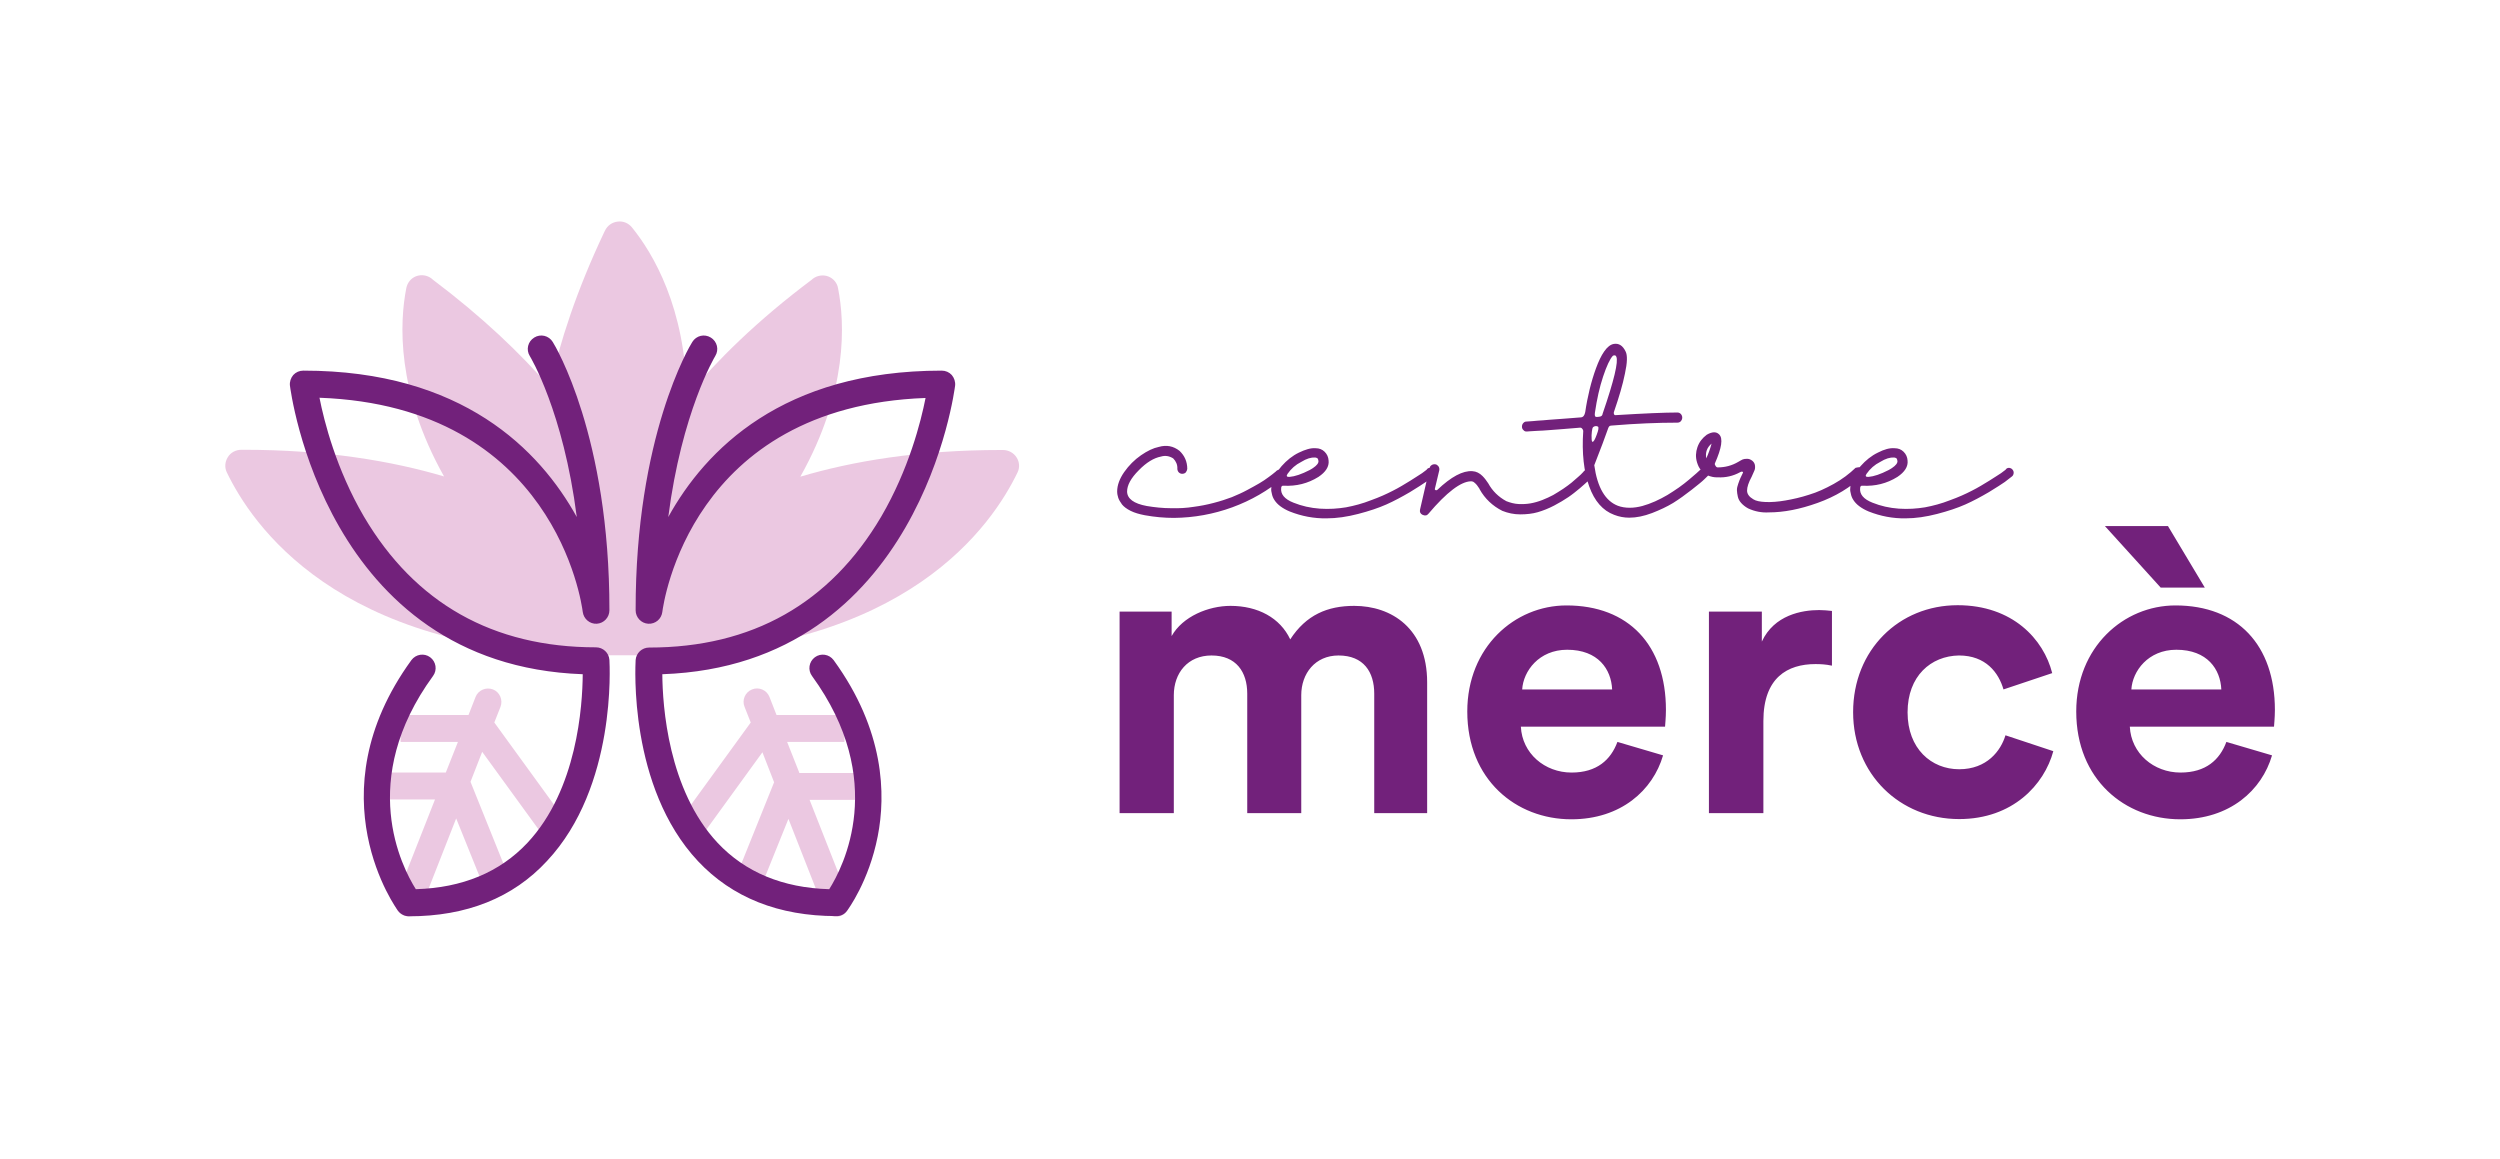 <?xml version="1.0" encoding="UTF-8"?>
<!-- Generator: Adobe Illustrator 24.0.1, SVG Export Plug-In . SVG Version: 6.00 Build 0)  -->
<svg xmlns="http://www.w3.org/2000/svg" xmlns:xlink="http://www.w3.org/1999/xlink" version="1.1" id="Capa_1" x="0px" y="0px" viewBox="0 0 1133.9 525.9" style="enable-background:new 0 0 1133.9 525.9;" xml:space="preserve">
<style type="text/css">
	.st0{fill:#EBC8E1;}
	.st1{fill:#72217B;}
</style>
<g>
	<path class="st0" d="M461.5,214.3c-11.1,23-49.6,81.6-167.1,82.9h-24.4c-117.6-1.4-156-59.9-167.1-82.9c-1.1-2.2-0.9-4.8,0.4-6.9   c1.3-2.2,3.7-3.4,6.2-3.4c0.3,0,0.6,0,0.9,0c37.4,0,67.4,5.1,91,12.1c-21.7-38.7-20.2-69.9-17.1-85.5c0.5-2.4,2.1-4.4,4.4-5.3   c2.4-0.9,5-0.5,7,1c0.2,0.2,0.5,0.4,0.7,0.6c22.3,16.8,39.6,33.3,53,48.8c4.5-20.6,12.2-44.1,24.6-70.3c0.1-0.3,0.3-0.6,0.4-0.8   c1.1-2.3,3.2-3.8,5.8-4.1c2.5-0.3,4.8,0.7,6.4,2.6c9.5,11.7,24.4,36.5,24.9,76.8c13.9-16.7,32.2-34.7,56.5-52.9   c0.2-0.2,0.5-0.4,0.7-0.6c2-1.5,4.7-1.9,7-1c2.3,0.9,4,2.9,4.4,5.3c3.1,15.6,4.6,46.9-17.1,85.5c23.6-7,53.5-12.1,91-12.1   c0.3,0,0.6,0,0.9,0c2.5,0,4.9,1.3,6.2,3.4C462.4,209.5,462.6,212.1,461.5,214.3z M246.9,379.8l9.9-7.2l-32.6-44.9l2.8-7.1   c1.2-3.1-0.3-6.7-3.4-7.9c-3.1-1.2-6.7,0.3-7.9,3.4l-3.2,8.2h-30.8v12.2h26l-5.5,13.9h-28.3v12.2h23.4l-17.6,44.7   c-1.2,3.1,0.3,6.7,3.4,7.9c0.7,0.3,1.5,0.4,2.2,0.4c2.4,0,4.7-1.5,5.7-3.9l15.9-40.5l12.7,31.5l11.3-4.6l-17.5-43.5l5.3-13.6   L246.9,379.8z M362.5,350.4l-5.5-13.9h26v-12.2h-30.8l-3.2-8.2c-1.2-3.1-4.8-4.7-7.9-3.4c-3.1,1.2-4.7,4.8-3.4,7.9l2.8,7.1   l-32.6,44.9l9.9,7.2l28-38.6l5.3,13.6l-17.5,43.5l11.3,4.6l12.7-31.5l15.9,40.5c0.9,2.4,3.2,3.9,5.7,3.9c0.7,0,1.5-0.1,2.2-0.4   c3.1-1.2,4.7-4.8,3.4-7.9l-17.6-44.7h23.4v-12.2H362.5z"></path>
	<path class="st1" d="M185.5,415.6c-1.9,0-3.7-0.9-4.9-2.4c-0.4-0.5-38.6-52.4,6-113.8c2-2.7,5.8-3.3,8.5-1.3c2.7,2,3.3,5.8,1.3,8.5   c-34.4,47.2-14.2,86.6-7.8,96.7c21.1-0.6,38.1-7.7,50.6-21c22.6-24.1,25-62.2,25.1-76.5c-117.1-4.2-132.6-129.6-132.8-130.9   c-0.2-1.7,0.4-3.5,1.5-4.8c1.2-1.3,2.8-2,4.6-2c72.1,0,107.2,36,124,66.4c-6.1-47.9-21.1-72.7-21.3-73c-1.8-2.9-0.9-6.6,2-8.4   c2.9-1.8,6.6-0.9,8.4,2c1.1,1.7,25.8,42.8,25.7,121.7c0,3.2-2.5,5.9-5.7,6.1c-3.2,0.2-6-2.2-6.4-5.4c-0.5-3.9-12.8-93.2-119.4-97.1   c2.1,10.7,7.6,32.4,20.1,53.8c23.2,39.4,58.6,59.4,105.3,59.4c3.2,0,5.9,2.5,6.1,5.7c0.1,2.3,3.3,57.5-28.3,91.2   C232.7,407.2,211.6,415.6,185.5,415.6z M384.1,413.2c0.4-0.5,10-13.4,14-33.9c3.7-18.8,3.2-48-20-79.9c-2-2.7-5.8-3.3-8.5-1.3   c-2.7,2-3.3,5.8-1.3,8.5c34.4,47.3,14.2,86.6,7.8,96.7c-21.1-0.6-38.1-7.7-50.6-21c-22.5-24-25-62.3-25.1-76.5   c117.1-4.1,132.6-129.6,132.8-130.9c0.2-1.7-0.4-3.5-1.5-4.8c-1.2-1.3-2.8-2-4.6-2c-72.1,0-107.2,36-124,66.4   c6.1-47.5,21-72.5,21.3-73c1.8-2.9,0.9-6.6-2-8.4c-2.9-1.8-6.6-0.9-8.4,2c-1.1,1.7-25.8,42.8-25.7,121.7c0,3.2,2.5,5.9,5.7,6.1   c3.3,0.2,6-2.2,6.4-5.3c0.5-3.9,12.8-93.2,119.4-97.1c-2.1,10.7-7.6,32.4-20.1,53.8c-23.2,39.4-58.6,59.4-105.3,59.4   c-3.2,0-5.9,2.5-6.1,5.7c-0.1,2.3-3.3,57.5,28.3,91.2c15.5,16.5,36.6,24.9,62.7,24.9C381.2,415.6,383,414.7,384.1,413.2z    M507.8,368.8v-91.4h23.6v11.1c5-8.9,16.7-13.7,26.7-13.7c12.4,0,22.5,5.4,27.1,15.2c7.2-11.1,16.9-15.2,29-15.2   c16.9,0,33.1,10.2,33.1,34.7v59.3h-24v-54.2c0-9.8-4.8-17.3-16.2-17.3c-10.6,0-16.9,8.2-16.9,18v53.5h-24.5v-54.2   c0-9.8-5-17.3-16.2-17.3c-10.8,0-17.1,8-17.1,18v53.5H507.8z M754.3,342.6c-4.6,15.8-19.1,29-41.6,29c-25.1,0-47.2-18-47.2-48.9   c0-29.2,21.5-48.1,45-48.1c28.2,0,45.1,18,45.1,47.4c0,3.5-0.4,7.2-0.4,7.6h-65.4c0.6,12.1,10.8,20.8,23,20.8   c11.5,0,17.8-5.8,20.8-13.9L754.3,342.6z M731.2,312.7c-0.4-9.1-6.3-18-20.4-18c-12.8,0-19.9,9.7-20.4,18H731.2z M830.8,301.9   c-2.8-0.6-5.2-0.7-7.4-0.7c-12.6,0-23.6,6.1-23.6,25.8v41.8h-24.7v-91.4h24V291c5.6-12.1,18.2-14.3,26-14.3c2,0,3.9,0.2,5.8,0.4   V301.9z M865.2,323.1c0,16.5,10.8,25.8,23.4,25.8s18.9-8.4,21-15.4l21.7,7.2c-4.1,15.2-18.4,30.8-42.7,30.8   c-26.9,0-48.1-20.4-48.1-48.5c0-28.2,20.8-48.5,47.4-48.5c24.9,0,39,15.4,42.9,30.8l-22.1,7.4c-2.2-7.6-8-15.4-20.2-15.4   C875.8,297.5,865.2,306.6,865.2,323.1z M1030.5,342.6c-4.6,15.8-19.1,29-41.6,29c-25.1,0-47.2-18-47.2-48.9   c0-29.2,21.5-48.1,45-48.1c28.2,0,45.1,18,45.1,47.4c0,3.5-0.4,7.2-0.4,7.6H966c0.6,12.1,10.8,20.8,23,20.8   c11.5,0,17.8-5.8,20.8-13.9L1030.5,342.6z M954.7,238.6h28.6l16.7,27.9H980L954.7,238.6z M1007.5,312.7c-0.4-9.1-6.3-18-20.4-18   c-12.8,0-19.9,9.7-20.4,18H1007.5z M580.7,212.9c0.6,0,1.1,0.3,1.6,0.7c0.4,0.5,0.6,1,0.6,1.6s-0.3,1.1-0.8,1.5   c-6.9,5.8-14.7,10.3-23.2,13.4c-8.5,3.1-17.3,4.7-26.4,4.8c-4.4,0-8.8-0.4-13.2-1.2c-2.6-0.5-4.7-1.1-6.5-2   c-1.8-0.9-3.1-1.9-3.9-2.9c-0.8-1.1-1.4-2.1-1.7-3c-0.3-0.9-0.5-1.9-0.5-2.9c0-2.8,1.1-5.8,3.2-8.8c2.1-3,4.7-5.6,7.6-7.6   c2.9-2,5.6-3.3,8.1-3.8c3.5-1,6.6-0.4,9.4,1.8c2.3,2.2,3.5,4.9,3.5,8.2c-0.1,0.6-0.3,1.1-0.7,1.6c-0.4,0.4-1,0.6-1.6,0.6   c-0.6,0-1.1-0.2-1.6-0.7c-0.4-0.5-0.6-1-0.6-1.6c0.1-1.8-0.6-3.4-1.9-4.7c-1.8-1.1-3.6-1.4-5.6-0.8c-3.1,0.6-6.5,2.6-10,6.2   c-3.6,3.6-5.3,6.8-5.3,9.7c0.1,3.2,3,5.4,8.9,6.5c3.6,0.6,7.3,1,11,1c3.7,0.1,7.1-0.1,10.2-0.6c3.1-0.4,6.2-1,9.2-1.8   c3.1-0.8,5.8-1.7,8.2-2.6c2.4-1,4.7-2,6.9-3.2c2.2-1.2,4.1-2.2,5.6-3.1c1.5-0.9,2.9-1.8,4.2-2.8c1.3-1,2.2-1.6,2.6-2   c0.5-0.4,0.8-0.6,0.9-0.8C579.6,213.1,580.1,212.9,580.7,212.9z M648.7,212.2c0.6,0.1,1.1,0.3,1.5,0.8c0.4,0.5,0.6,1,0.5,1.7   c-0.1,0.6-0.3,1.1-0.9,1.5c-0.9,0.7-1.9,1.5-3.1,2.4c-1.2,0.9-3.7,2.4-7.2,4.6c-3.6,2.1-7.1,4-10.7,5.6c-3.6,1.6-7.8,3-12.8,4.3   c-5,1.3-9.8,2-14.3,2c-5.8,0.1-11.4-1-16.7-3.1c-1.7-0.7-3.1-1.5-4.3-2.4c-1.2-0.9-2-1.8-2.6-2.7c-0.6-0.9-1-1.8-1.2-2.8   c-0.3-1-0.4-1.9-0.3-2.6c0-0.7,0.1-1.5,0.3-2.2c0.6-2.7,2.1-5.3,4.4-7.9c2.3-2.6,4.9-4.7,7.8-6.1s5.4-2.2,7.7-2   c1.5,0,2.9,0.5,4,1.6c1.1,1.1,1.7,2.4,1.8,4c0.3,2.7-1.3,5.2-4.6,7.4c-4.8,3-10.1,4.3-15.8,4c-0.3-0.1-0.5,0-0.8,0.2   c-0.2,0.2-0.3,0.4-0.3,0.7c-0.4,2.9,1.5,5.2,5.6,6.8c3.7,1.5,7.7,2.4,11.9,2.7c4.3,0.3,8.2,0,11.9-0.6c3.7-0.7,7.5-1.7,11.3-3.2   c3.9-1.4,7.2-2.9,9.9-4.3c2.8-1.4,5.4-3,8-4.6c2.6-1.6,4.3-2.8,5.3-3.4c0.9-0.7,1.6-1.2,2-1.5C647.5,212.3,648.1,212.2,648.7,212.2   z M584,214.9c-0.7,1-0.4,1.5,0.9,1.4c2.4-0.2,5.4-1.2,9.1-3.1c0.6-0.3,1-0.6,1.5-0.9c1.8-1.2,2.6-2.3,2.5-3.2   c-0.1-0.6-0.2-1-0.4-1.2c-0.2-0.2-0.6-0.3-1.1-0.4c-1.8-0.1-3.9,0.5-6.3,2C587.6,210.8,585.6,212.6,584,214.9z M719.7,213.2   c0.6,0,1.2,0.2,1.6,0.6c0.5,0.4,0.7,0.9,0.7,1.5c0,0.6-0.2,1.2-0.6,1.6c-0.3,0.4-0.8,0.9-1.4,1.5c-0.6,0.6-1.8,1.6-3.5,3.1   c-1.7,1.4-3.4,2.8-5.2,4c-1.8,1.2-3.9,2.5-6.4,3.8c-2.5,1.3-5,2.3-7.4,3c-2.4,0.7-5.1,1-8,1s-5.6-0.6-8.1-1.6   c-4.4-2.2-7.9-5.5-10.3-9.8c0-0.1-0.1-0.3-0.4-0.7c-0.3-0.4-0.5-0.7-0.7-1c-0.2-0.3-0.5-0.6-0.8-0.9c-0.3-0.3-0.7-0.6-1-0.8   c-0.4-0.2-0.8-0.2-1.1-0.2c-4.5,0.1-11,5-19.2,14.7c-0.7,0.9-1.6,1-2.7,0.5c-1-0.5-1.4-1.3-1.1-2.5l4.3-18.7c0.1-0.6,0.4-1,1-1.4   c0.5-0.3,1.1-0.4,1.7-0.3c0.6,0.1,1,0.5,1.4,1c0.3,0.5,0.4,1.1,0.3,1.7l-2,8.4c-0.1,0.3,0.1,0.5,0.3,0.6c0.3,0.1,0.5,0.1,0.8-0.1   c6.3-6,11.6-8.8,15.9-8.5c1.8,0.1,3.3,0.9,4.6,2.2c1,1,1.8,2.1,2.6,3.3c1.9,3.5,4.7,6.2,8.2,8.1c1.8,0.7,3.6,1.2,5.5,1.3   c1.9,0.1,3.8,0,5.5-0.3c1.7-0.3,3.5-0.8,5.3-1.5c1.8-0.7,3.5-1.5,5-2.3c1.5-0.9,3-1.8,4.5-2.8c1.5-1,2.8-2,3.8-2.8   c1-0.9,2-1.7,3-2.6c1-0.9,1.6-1.4,1.9-1.8c0.3-0.3,0.6-0.6,0.7-0.8C718.6,213.4,719.1,213.2,719.7,213.2z M773.9,211.1   c0.6,0,1.2,0.2,1.6,0.6c0.5,0.4,0.7,1,0.7,1.6c0,0.6-0.2,1.2-0.7,1.6c-0.6,0.7-1.5,1.5-2.5,2.5s-3,2.6-5.8,4.8   c-2.8,2.2-5.6,4.2-8.3,5.9c-2.8,1.7-6,3.2-9.6,4.6c-3.7,1.4-7.1,2.1-10.3,2.1c-2.3,0-4.6-0.4-6.9-1.3c-5.1-1.9-8.9-6.2-11.3-12.9   c-2.4-6.6-3.4-15-2.7-25.2c-0.1-0.5-0.3-0.8-0.6-1.1c-0.3-0.3-0.7-0.4-1.2-0.3c-2.4,0.2-4.8,0.4-7.3,0.6c-2.5,0.2-4.7,0.4-6.5,0.5   c-1.8,0.1-3.5,0.3-5,0.3c-1.5,0.1-2.7,0.2-3.4,0.2c-0.8,0.1-1.2,0.1-1.3,0.1h-0.2c-0.6,0.1-1.2-0.1-1.6-0.6c-0.5-0.4-0.7-1-0.7-1.6   c0-0.6,0.2-1.2,0.6-1.6c0.4-0.5,0.9-0.7,1.5-0.7c0.1,0,0.5,0,1.4-0.1c0.9-0.1,2.1-0.1,3.6-0.3c1.6-0.1,3.3-0.2,5.2-0.4   c1.9-0.1,4.2-0.3,6.8-0.5c2.6-0.2,5.2-0.4,7.7-0.6c1-0.1,1.6-0.9,1.9-2.4c0.5-3.5,1.2-7,2-10.3c0.8-3.3,1.8-6.6,2.9-9.6   s2.3-5.6,3.7-7.6c1.4-2,2.8-3.1,4.3-3.4c2.3-0.4,4.1,0.7,5.4,3.4c0.9,1.7,0.8,5.1-0.3,10.1c-1,5-2.7,10.7-4.9,17.1   c-0.2,0.5-0.2,0.8-0.1,1.1c0.1,0.3,0.2,0.4,0.3,0.5c0.1,0.1,0.3,0.1,0.4,0.1c13-0.8,22.4-1.2,28.1-1.2c0.6,0,1.1,0.2,1.6,0.7   c0.4,0.5,0.6,1,0.6,1.6s-0.2,1.1-0.6,1.6c-0.4,0.5-1,0.7-1.6,0.7c-8.9,0-18.7,0.4-29.6,1.3c-0.5,0-0.9,0.1-1.1,0.2   c-0.2,0.1-0.4,0.4-0.6,0.8c-1.4,4.1-3.6,9.8-6.4,17c1.4,10.1,5,16.2,10.7,18.4c1.6,0.6,3.4,0.9,5.4,0.9c1.9,0,3.8-0.3,5.7-0.8   c1.8-0.5,3.8-1.2,5.8-2.1c2-0.9,3.9-1.9,5.6-2.9c1.7-1,3.4-2.2,5.2-3.4c1.7-1.2,3.2-2.4,4.4-3.4c1.2-1,2.4-2,3.5-3   c1.1-1,1.9-1.7,2.3-2.1c0.4-0.4,0.7-0.7,0.9-0.9C772.8,211.3,773.3,211.1,773.9,211.1z M722.3,200.4c0.5,0,1.1-1,1.9-3.2   c0.8-2.1,1-3.3,0.6-3.7c-0.8-0.4-1.5-0.3-2.2,0.2c-0.3,0.3-0.5,1-0.6,2.1c-0.1,1.1-0.2,2.2-0.1,3.1   C721.9,199.9,722.1,200.4,722.3,200.4z M723.4,187.1c-0.2,1.3,0,2,0.6,2c0.5,0,0.9,0,1.4-0.1c0.9-0.1,1.4-0.5,1.5-1.4   c5.2-15.1,7.2-23.7,6.2-25.8c-0.1-0.3-0.3-0.6-0.7-0.6c-0.3-0.1-0.6,0-0.9,0.2c-1.3,1.4-2.8,4.6-4.4,9.4   C725.5,175.6,724.3,181,723.4,187.1z M843.3,211.9c0.6,0,1.1,0.2,1.6,0.7c0.4,0.5,0.6,1,0.6,1.6s-0.2,1.1-0.7,1.6   c-5.5,5.3-12.3,9.4-20.4,12.3c-8.1,2.9-15.4,4.3-22.1,4.3c-3.2,0.2-6.4-0.4-9.4-1.8c-1.3-0.7-2.4-1.6-3.2-2.5   c-0.8-0.9-1.3-1.9-1.5-2.9c-0.2-1-0.4-2-0.4-2.9c0-0.9,0.2-1.8,0.6-2.9c0.4-1.1,0.7-2,1-2.6c0.3-0.6,0.6-1.3,1.1-2.3   c0.2-0.3,0-0.5-0.4-0.6c-0.2,0-0.5,0.1-0.9,0.3c-3.1,1.7-6.5,2.5-10.1,2.3c-1.6,0.1-3.1-0.3-4.7-0.9c-0.6,0.2-1.1,0.1-1.7-0.2   c-0.9-0.5-1.3-1.2-1.2-2.2c-0.9-1-1.4-2.2-1.8-3.5c-0.7-2.3-0.6-4.6,0.2-6.9c0.8-2.3,2.2-4.1,4.2-5.6c2.4-1.4,4.3-1.5,5.6-0.2   c1.9,1.8,1.2,6.2-1.9,13.2c-0.1,0.3,0,0.7,0.3,1.1c0.3,0.5,0.6,0.7,1,0.7c3.3,0,6.4-0.8,9.3-2.5c0.9-0.5,1.5-0.9,2-1.1   c0.5-0.2,1.2-0.3,2-0.3c0.9,0,1.6,0.3,2.4,0.9c0.7,0.6,1.1,1.3,1.2,2.2c0.1,0.9,0,1.7-0.3,2.3c-0.3,0.7-0.7,1.5-1.2,2.7   c-1.4,2.6-2.1,4.7-2.1,6.3c0,1.6,1,2.9,2.9,4c1.1,0.7,3,1.1,5.5,1.2c2.6,0.1,5.6-0.1,9-0.7c3.5-0.6,7-1.4,10.7-2.6   c3.7-1.1,7.4-2.8,11.2-4.9c3.8-2.1,7.1-4.6,9.9-7.3C842.2,212.1,842.7,211.9,843.3,211.9z M773.9,207.9c1-2.2,1.8-4.4,2.4-6.7   C774.2,203,773.4,205.2,773.9,207.9z M911.3,212.2c0.6,0.1,1.1,0.3,1.5,0.8c0.4,0.5,0.6,1,0.5,1.7c-0.1,0.6-0.3,1.1-0.9,1.5   c-0.9,0.7-1.9,1.5-3.1,2.4c-1.2,0.9-3.7,2.4-7.2,4.6c-3.6,2.1-7.1,4-10.7,5.6c-3.6,1.6-7.8,3-12.8,4.3c-5,1.3-9.8,2-14.3,2   c-5.8,0.1-11.4-1-16.7-3.1c-1.7-0.7-3.1-1.5-4.3-2.4c-1.2-0.9-2-1.8-2.6-2.7c-0.6-0.9-1-1.8-1.2-2.8c-0.3-1-0.4-1.9-0.3-2.6   c0-0.7,0.1-1.5,0.3-2.2c0.6-2.7,2.1-5.3,4.4-7.9c2.3-2.6,4.9-4.7,7.8-6.1c2.9-1.5,5.4-2.2,7.7-2c1.5,0,2.9,0.5,4,1.6   c1.1,1.1,1.7,2.4,1.8,4c0.3,2.7-1.3,5.2-4.6,7.4c-4.8,3-10.1,4.3-15.8,4c-0.3-0.1-0.5,0-0.8,0.2c-0.2,0.2-0.3,0.4-0.3,0.7   c-0.4,2.9,1.5,5.2,5.6,6.8c3.7,1.5,7.7,2.4,11.9,2.7c4.3,0.3,8.2,0,11.9-0.6c3.7-0.7,7.5-1.7,11.3-3.2c3.9-1.4,7.2-2.9,9.9-4.3   c2.8-1.4,5.4-3,8-4.6c2.6-1.6,4.3-2.8,5.3-3.4c0.9-0.7,1.6-1.2,2-1.5C910.1,212.3,910.7,212.2,911.3,212.2z M846.6,214.9   c-0.7,1-0.4,1.5,0.9,1.4c2.4-0.2,5.4-1.2,9.1-3.1c0.6-0.3,1-0.6,1.5-0.9c1.8-1.2,2.6-2.3,2.5-3.2c-0.1-0.6-0.2-1-0.4-1.2   c-0.2-0.2-0.6-0.3-1.1-0.4c-1.8-0.1-3.9,0.5-6.3,2C850.2,210.8,848.2,212.6,846.6,214.9z"></path>
</g>
</svg>
